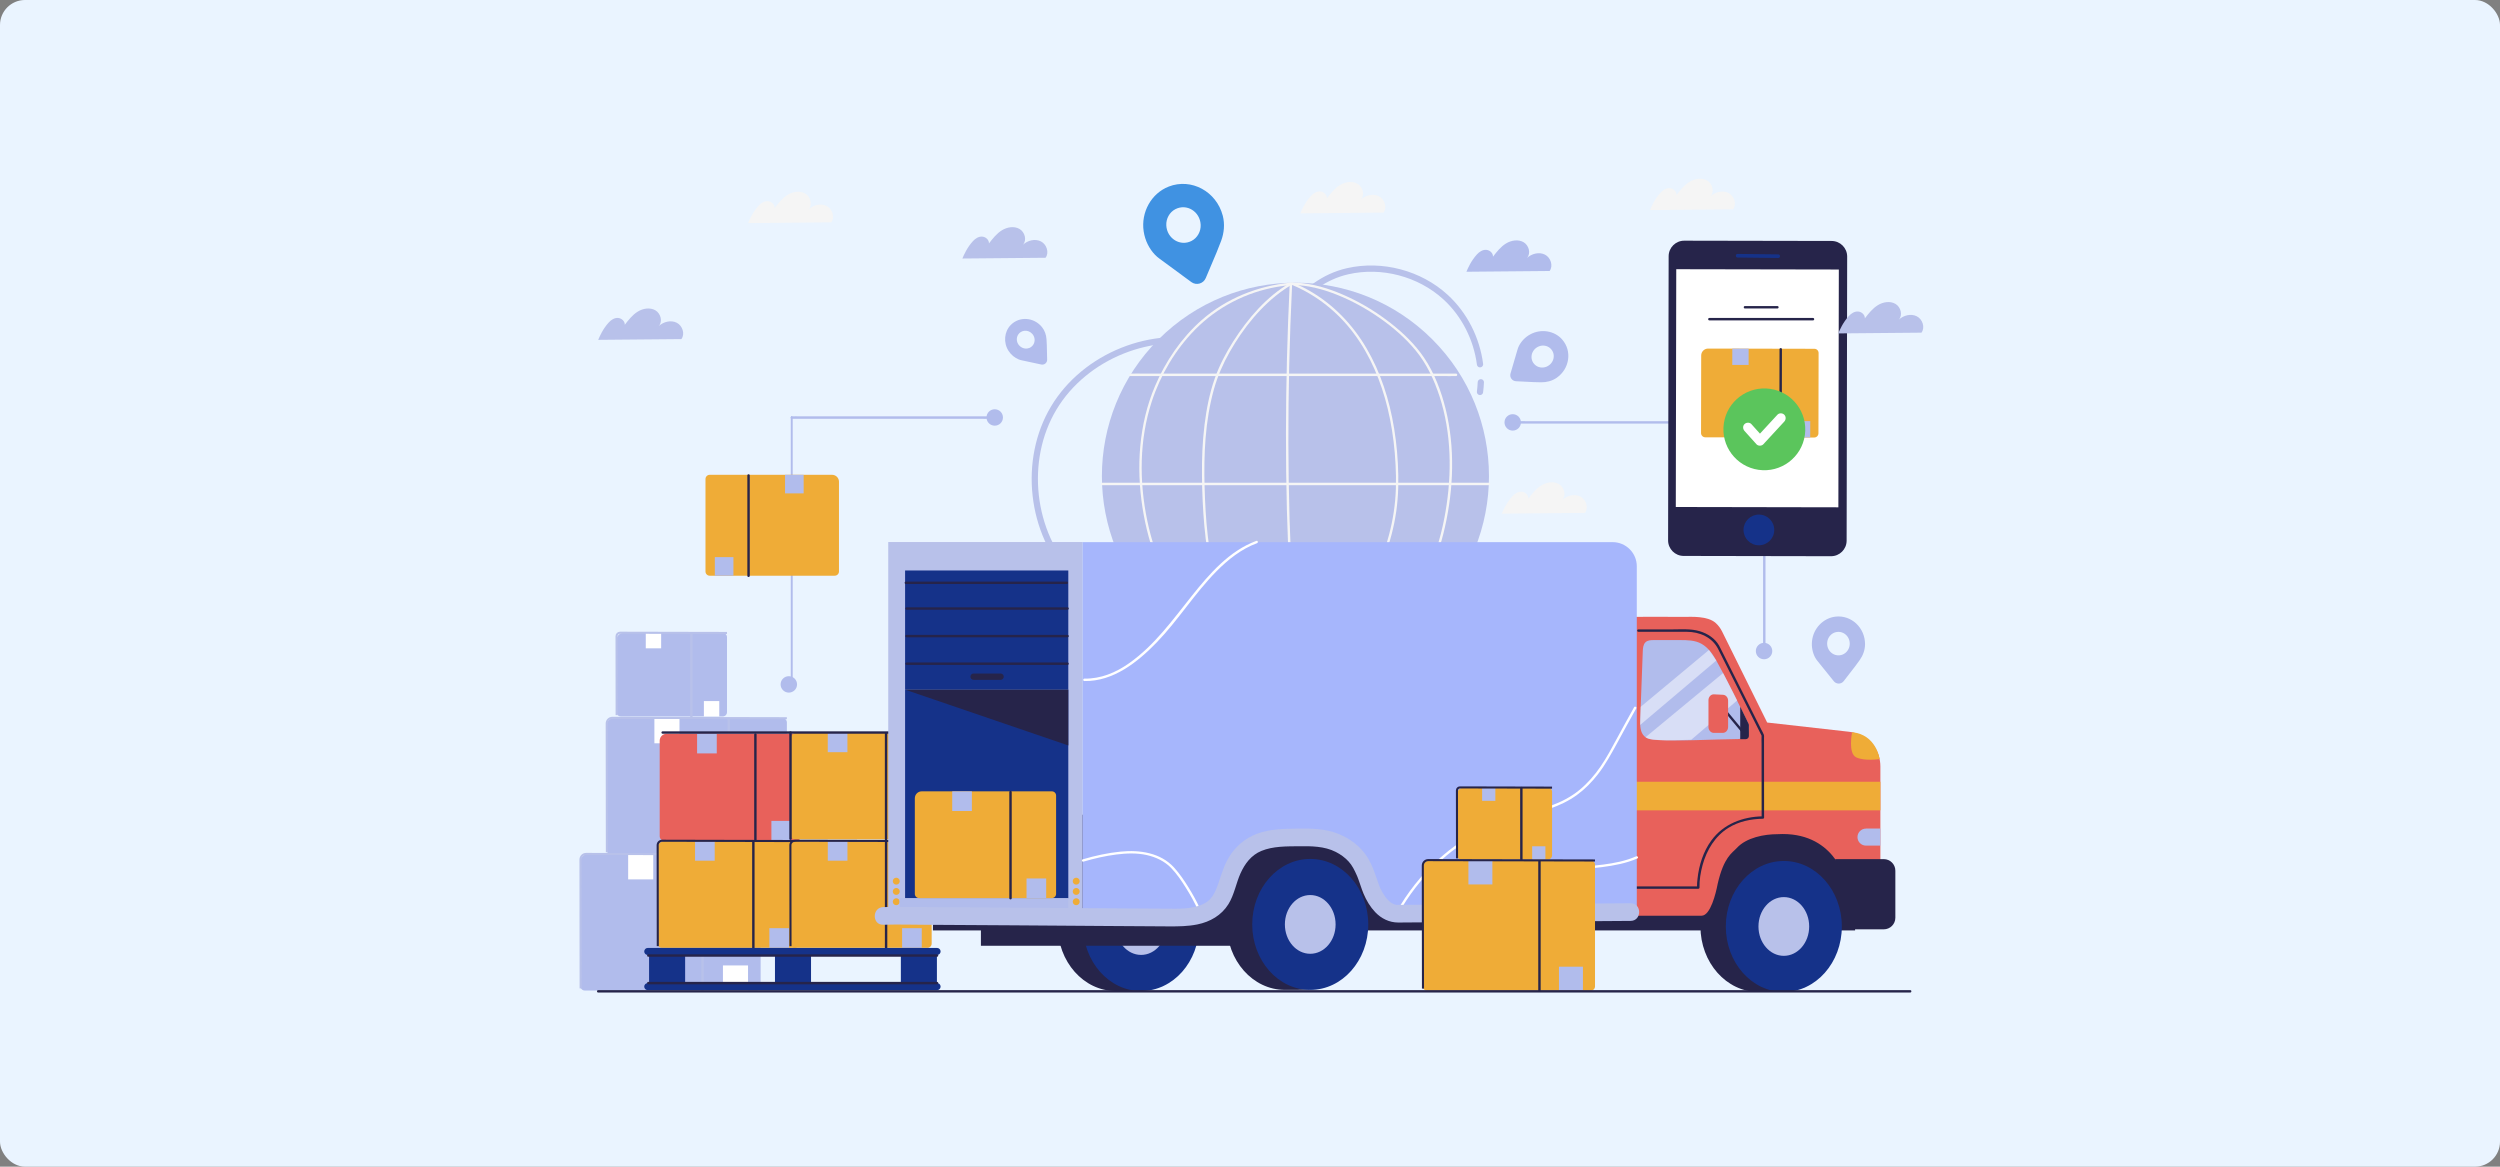 <svg width="1200" height="560" viewBox="0 0 1200 560" fill="none" xmlns="http://www.w3.org/2000/svg">
<rect x="0" y="0" width="1200" height="560" fill="#808080" stroke="none"/>
<rect width="1200" height="560" rx="12" fill="#EAF4FF"/>
<g clip-path="url(#clip0_1973_24085)">
<path d="M951 49H253V514H951V49Z" fill="#EAF4FF"/>
<path d="M346.919 343.894H297.976C296.85 343.894 295.938 342.982 295.938 341.857V307.14C295.938 305.299 297.427 303.811 299.269 303.811H346.919C348.046 303.811 348.958 304.722 348.958 305.847V341.857C348.958 342.982 348.046 343.894 346.919 343.894Z" fill="#B1BCEC"/>
<path d="M331.273 304.071V343.94C331.273 344.684 332.437 344.694 332.437 343.94V304.071C332.437 303.327 331.273 303.318 331.273 304.071Z" fill="#B8C1EA"/>
<path d="M317.349 303.82H309.969V311.195H317.349V303.82Z" fill="white"/>
<path d="M345.247 336.52H337.867V343.894H345.247V336.52Z" fill="white"/>
<path d="M295.992 343.271L295.945 305.364C295.945 304.453 296.69 303.709 297.602 303.709L348.956 303.821" stroke="#B8C1EA" stroke-miterlimit="10"/>
<path d="M375.675 410.108H293.265C292.139 410.108 291.227 409.197 291.227 408.071V348.068C291.227 346.226 292.716 344.738 294.558 344.738H375.666C376.792 344.738 377.704 345.65 377.704 346.775V408.071C377.704 409.197 376.792 410.108 375.666 410.108H375.675Z" fill="#B1BCEC"/>
<path d="M349.227 345.157V410.201C349.227 410.945 350.39 410.955 350.39 410.201V345.157C350.39 344.413 349.227 344.404 349.227 345.157Z" fill="#B8C1EA"/>
<path d="M326.152 344.748H314.109V356.782H326.152V344.748Z" fill="white"/>
<path d="M371.652 398.084H359.609V410.118H371.652V398.084Z" fill="white"/>
<path d="M291.301 409.095L291.227 347.259C291.227 345.771 292.436 344.562 293.925 344.562L377.695 344.749" stroke="#B8C1EA" stroke-miterlimit="10"/>
<path d="M363.074 475.442H280.663C279.537 475.442 278.625 474.531 278.625 473.405V413.402C278.625 411.56 280.114 410.072 281.957 410.072H363.064C364.19 410.072 365.103 410.984 365.103 412.109V473.405C365.103 474.531 364.19 475.442 363.064 475.442H363.074Z" fill="#B1BCEC"/>
<path d="M336.625 410.481V475.526C336.625 476.27 337.788 476.279 337.788 475.526V410.481C337.788 409.737 336.625 409.728 336.625 410.481Z" fill="#B8C1EA"/>
<path d="M313.558 410.072H301.516V422.106H313.558V410.072Z" fill="white"/>
<path d="M359.051 463.408H347.008V475.442H359.051V463.408Z" fill="white"/>
<path d="M278.707 474.419L278.633 412.584C278.633 411.096 279.843 409.887 281.332 409.887L365.101 410.073" stroke="#B8C1EA" stroke-miterlimit="10"/>
<path d="M474.782 199.854H383.912C382.692 199.854 381.417 199.752 380.198 199.854C380.142 199.854 380.086 199.854 380.031 199.854C379.286 199.854 379.277 201.017 380.031 201.017H470.892C472.111 201.017 473.386 201.119 474.605 201.017C474.661 201.017 474.717 201.017 474.772 201.017C475.517 201.017 475.526 199.854 474.772 199.854H474.782Z" fill="#B1BCEC"/>
<path d="M473.523 200.385C473.523 202.561 475.292 204.328 477.469 204.328C479.647 204.328 481.415 202.561 481.415 200.385C481.415 198.208 479.647 196.441 477.469 196.441C475.292 196.441 473.523 198.208 473.523 200.385Z" fill="#B1BCEC"/>
<path d="M379.57 200.968V326.689C379.57 328.424 380.501 328.445 380.501 326.689V200.968C380.501 199.233 379.57 199.211 379.57 200.968Z" fill="#B1BCEC"/>
<path d="M374.688 328.512C374.688 330.688 376.456 332.455 378.634 332.455C380.811 332.455 382.58 330.688 382.58 328.512C382.58 326.335 380.811 324.568 378.634 324.568C376.456 324.568 374.688 326.335 374.688 328.512Z" fill="#B1BCEC"/>
<path d="M340.671 276.337H400.671C401.797 276.337 402.709 275.425 402.709 274.3V231.232C402.709 229.39 401.22 227.902 399.377 227.902H340.671C339.545 227.902 338.633 228.814 338.633 229.939V274.309C338.633 275.435 339.545 276.346 340.671 276.346V276.337Z" fill="#EFAC37"/>
<path d="M358.727 228.21V276.403C358.727 277.147 359.89 277.156 359.89 276.403V228.21C359.89 227.466 358.727 227.457 358.727 228.21Z" fill="#26244A"/>
<path d="M376.825 236.822H385.75V227.904H376.825V236.822Z" fill="#B1BCEC"/>
<path d="M343.122 276.338H352.047V267.419H343.122V276.338Z" fill="#B1BCEC"/>
<path d="M727.764 203.324H845.046C845.521 203.324 846.182 203.445 846.647 203.324C846.703 203.305 846.787 203.324 846.852 203.324C846.656 203.129 846.461 202.933 846.275 202.747V308.051C846.275 309.455 846.163 310.916 846.275 312.32C846.275 312.385 846.275 312.441 846.275 312.506C846.275 313.25 847.438 313.259 847.438 312.506V207.202C847.438 205.798 847.55 204.338 847.438 202.933C847.438 202.868 847.438 202.812 847.438 202.747C847.438 202.431 847.168 202.171 846.861 202.171H732.64C731.105 202.171 729.513 202.059 727.978 202.171C727.912 202.171 727.838 202.171 727.773 202.171C727.028 202.171 727.019 203.333 727.773 203.333L727.764 203.324Z" fill="#B1BCEC"/>
<path d="M605.57 166.329C606.473 165.073 607.376 163.808 608.288 162.553" stroke="#B8C1EA" stroke-width="3" stroke-linecap="round" stroke-linejoin="round"/>
<path d="M618.906 148.817C626.547 140.019 635.295 132.821 646.873 130.189C663.271 126.45 681.382 131.221 693.806 142.558C702.936 150.891 708.818 162.599 710.409 174.838" stroke="#B8C1EA" stroke-width="3" stroke-linecap="round" stroke-linejoin="round"/>
<path d="M710.799 183.496C710.733 185.04 710.603 186.593 710.398 188.128" stroke="#B8C1EA" stroke-width="3" stroke-linecap="round" stroke-linejoin="round"/>
<path d="M581.496 165.463C553.334 157.735 520.789 170.792 505.796 195.846C490.812 220.891 494.702 255.729 514.842 276.859" stroke="#B8C1EA" stroke-width="3" stroke-linecap="round" stroke-linejoin="round"/>
<path d="M749.85 162.952C746.137 158.73 739.669 157.697 734.541 160.487C732.028 161.854 730.167 163.873 729.022 166.17C728.743 166.728 728.547 167.323 728.37 167.918L725.039 179.301C724.518 181.087 725.802 182.9 727.663 182.993L736.114 183.412C736.914 183.449 738.45 183.486 739.818 183.505C742.396 183.523 745.001 182.854 747.161 181.375C747.179 181.366 747.198 181.357 747.207 181.338C753.378 177.06 754.736 168.532 749.832 162.952H749.85ZM736.812 175.126C733.936 172.512 734.876 167.853 738.599 166.291C740.469 165.509 742.666 165.853 744.117 167.174C746.993 169.787 746.053 174.447 742.331 176.009C740.46 176.79 738.263 176.446 736.812 175.126Z" fill="#B1BCEC"/>
<path d="M687.499 294.174C723.778 257.92 723.778 199.142 687.499 162.889C651.219 126.635 592.399 126.635 556.119 162.889C519.84 199.142 519.84 257.92 556.119 294.174C592.399 330.427 651.219 330.427 687.499 294.174Z" fill="#B8C1EA"/>
<path d="M619.652 135.657C603.812 137.173 588.8 143.125 576.794 153.662C566.985 162.283 559.419 173.471 554.347 185.468C546.631 203.733 545.366 224.193 548.39 243.648C551.266 262.127 558.06 280.393 570.056 294.929C581.308 308.562 597.483 318.569 615.203 320.717C617.409 320.987 619.624 321.117 621.839 321.136C622.583 321.136 622.592 319.983 621.839 319.973C604.109 319.843 587.264 311.352 575.045 298.769C562.155 285.489 554.458 267.921 550.708 249.982C546.771 231.149 546.836 211.089 552.867 192.694C557.064 179.878 564.24 167.723 573.742 158.116C584.407 147.338 598.116 140.297 613.044 137.684C615.231 137.303 617.427 137.015 619.642 136.801C620.377 136.726 620.387 135.564 619.642 135.638L619.652 135.657Z" fill="#F5F5F5"/>
<path d="M619.352 135.741C607.979 142.288 598.915 152.946 591.944 163.892C588.426 169.416 585.364 175.294 583.158 181.469C580.581 188.704 579.101 196.368 578.161 203.975C577.165 212.075 576.867 220.25 576.951 228.415C577.025 236.516 577.37 244.625 578.105 252.688C578.84 260.677 580.004 268.647 581.977 276.422C583.745 283.416 586.006 290.502 589.794 296.696C596.402 307.484 606.974 315.091 618.393 320.141C619.808 320.774 621.251 321.36 622.693 321.918C623.391 322.187 623.698 321.062 623 320.792C611.441 316.291 600.357 309.502 592.958 299.337C588.854 293.711 586.323 287.294 584.35 280.663C582.088 273.074 580.664 265.262 579.752 257.413C578.849 249.601 578.431 241.733 578.207 233.875C577.993 226.007 578.049 218.111 578.682 210.262C579.324 202.282 580.581 194.34 582.749 186.631C584.499 180.409 587.095 174.513 590.287 168.895C596.755 157.512 605.448 146.557 616.29 139.042C617.472 138.224 618.691 137.452 619.938 136.736C620.59 136.364 620.004 135.36 619.352 135.732V135.741Z" fill="#F5F5F5"/>
<path d="M623.438 320.57C621.084 296.808 619.697 272.954 618.99 249.08C618.273 224.77 618.255 200.441 618.804 176.131C619.101 162.832 619.585 149.533 620.228 136.244C620.265 135.5 619.101 135.5 619.064 136.244C617.91 160.107 617.287 183.999 617.259 207.891C617.231 232.201 617.808 256.52 619.195 280.803C619.958 294.083 620.963 307.345 622.275 320.579C622.35 321.314 623.513 321.323 623.438 320.579V320.57Z" fill="#F5F5F5"/>
<path d="M623.26 321.778C635.415 312.236 646.108 300.769 654.354 287.675C662.451 274.813 668.1 260.361 670.231 245.286C671.301 237.697 671.385 230.061 670.976 222.417C670.585 215.005 669.691 207.602 668.212 200.329C665.494 187.04 660.72 174.001 653.125 162.702C646.006 152.109 636.392 143.302 624.917 137.638C623.493 136.941 622.051 136.29 620.589 135.676C619.901 135.387 619.603 136.513 620.282 136.801C632.074 141.73 642.246 149.868 649.868 160.098C657.797 170.737 662.963 183.208 666.071 196.051C667.774 203.073 668.882 210.243 669.487 217.441C670.119 224.974 670.352 232.61 669.673 240.143C668.333 255.171 663.419 269.735 655.936 282.811C648.407 295.961 638.374 307.596 626.834 317.388C625.401 318.607 623.94 319.797 622.451 320.96C621.864 321.425 622.693 322.243 623.27 321.778H623.26Z" fill="#F5F5F5"/>
<path d="M620.423 136.819C627.608 136.819 634.718 138.735 641.363 141.339C648.817 144.259 655.9 148.184 662.452 152.778C668.743 157.196 674.653 162.301 679.539 168.253C684.816 174.67 688.408 182.361 690.967 190.22C696.765 208.029 696.961 227.411 693.824 245.75C692.252 254.985 689.748 264.09 686.044 272.711C682.526 280.904 677.947 288.93 671.935 295.57C666.314 301.792 659.492 306.907 652.196 311.008C644.871 315.119 636.933 318.272 628.678 319.918C626.751 320.299 624.797 320.597 622.843 320.792C622.107 320.866 622.098 322.029 622.843 321.954C631.135 321.127 639.185 318.625 646.723 315.119C654.578 311.473 661.968 306.684 668.352 300.825C681.856 288.446 689.618 270.553 693.582 252.967C697.733 234.553 698.459 214.837 693.936 196.423C691.814 187.802 688.538 179.078 683.541 171.685C679.306 165.417 673.769 160.051 667.859 155.382C661.419 150.295 654.392 145.933 646.947 142.483C640.153 139.33 632.931 136.847 625.467 135.964C623.792 135.768 622.107 135.666 620.413 135.666C619.669 135.666 619.66 136.829 620.413 136.829L620.423 136.819Z" fill="#F5F5F5"/>
<path d="M529.029 232.889H601.212C625.558 232.889 649.904 232.889 674.25 232.889H714.706C715.451 232.889 715.46 231.727 714.706 231.727C690.649 231.727 666.591 231.727 642.524 231.727H529.038C528.294 231.727 528.285 232.889 529.038 232.889H529.029Z" fill="#F5F5F5"/>
<path d="M542.648 180.501H595.603C610.67 180.501 625.738 180.501 640.805 180.501H692.597C694.607 180.501 696.645 180.603 698.646 180.501C698.73 180.501 698.823 180.501 698.907 180.501C699.651 180.501 699.661 179.338 698.907 179.338H600.749C587.794 179.338 574.84 179.338 561.885 179.338H548.958C546.948 179.338 544.909 179.236 542.908 179.338C542.825 179.338 542.732 179.338 542.648 179.338C541.903 179.338 541.894 180.501 542.648 180.501Z" fill="#F5F5F5"/>
<path d="M550.421 285.266H693.195C693.939 285.266 693.949 284.104 693.195 284.104H550.421C549.677 284.104 549.667 285.266 550.421 285.266Z" fill="#F5F5F5"/>
<path d="M382.426 403.459H318.694C317.568 403.459 316.656 402.548 316.656 401.423V355.536C316.656 353.695 318.145 352.207 319.988 352.207H382.426C383.553 352.207 384.465 353.118 384.465 354.244V401.432C384.465 402.557 383.553 403.469 382.426 403.469V403.459Z" fill="#E8615B"/>
<path d="M362.008 352.532V403.524C362.008 404.268 363.171 404.277 363.171 403.524V352.532C363.171 351.788 362.008 351.779 362.008 352.532Z" fill="#26244A"/>
<path d="M344.046 352.207H334.609V361.637H344.046V352.207Z" fill="#B1BCEC"/>
<path d="M379.71 394.029H370.273V403.46H379.71V394.029Z" fill="#B1BCEC"/>
<path d="M445.153 402.873H381.421C380.295 402.873 379.383 401.962 379.383 400.837V354.951C379.383 353.109 380.872 351.621 382.715 351.621H445.153C446.279 351.621 447.191 352.532 447.191 353.658V400.846C447.191 401.971 446.279 402.883 445.153 402.883V402.873Z" fill="#EFAC37"/>
<path d="M424.727 351.946V402.938C424.727 403.682 425.89 403.691 425.89 402.938V351.946C425.89 351.202 424.727 351.193 424.727 351.946Z" fill="#26244A"/>
<path d="M406.765 351.621H397.328V361.051H406.765V351.621Z" fill="#B1BCEC"/>
<path d="M442.437 393.443H433V402.874H442.437V393.443Z" fill="#B1BCEC"/>
<path d="M381.45 454.953H317.718C316.592 454.953 315.68 454.042 315.68 452.917V407.031C315.68 405.189 317.169 403.701 319.011 403.701H381.45C382.576 403.701 383.488 404.613 383.488 405.738V452.926C383.488 454.051 382.576 454.963 381.45 454.963V454.953Z" fill="#EFAC37"/>
<path d="M361.031 404.026V455.018C361.031 455.762 362.195 455.772 362.195 455.018V404.026C362.195 403.282 361.031 403.273 361.031 404.026Z" fill="#26244A"/>
<path d="M343.062 403.701H333.625V413.131H343.062V403.701Z" fill="#B1BCEC"/>
<path d="M378.734 445.523H369.297V454.954H378.734V445.523Z" fill="#B1BCEC"/>
<path d="M315.736 454.154L315.68 405.673C315.68 404.501 316.629 403.553 317.802 403.553L383.488 403.702" stroke="#26244A" stroke-miterlimit="10"/>
<path d="M445.161 454.953H381.429C380.303 454.953 379.391 454.042 379.391 452.917V407.031C379.391 405.189 380.88 403.701 382.722 403.701H445.161C446.287 403.701 447.199 404.613 447.199 405.738V452.926C447.199 454.051 446.287 454.963 445.161 454.963V454.953Z" fill="#EFAC37"/>
<path d="M424.742 404.026V455.018C424.742 455.762 425.906 455.772 425.906 455.018V404.026C425.906 403.282 424.742 403.273 424.742 404.026Z" fill="#26244A"/>
<path d="M406.773 403.701H397.336V413.131H406.773V403.701Z" fill="#B1BCEC"/>
<path d="M442.445 445.523H433.008V454.954H442.445V445.523Z" fill="#B1BCEC"/>
<path d="M379.446 454.154L379.391 405.673C379.391 404.501 380.34 403.553 381.513 403.553L447.199 403.702" stroke="#26244A" stroke-miterlimit="10"/>
<path d="M449.794 458.395H310.92C309.99 458.395 309.227 457.642 309.227 456.702C309.227 455.772 309.98 455.01 310.92 455.01H449.794C450.725 455.01 451.488 455.763 451.488 456.702C451.488 457.632 450.734 458.395 449.794 458.395Z" fill="#153289"/>
<path d="M449.794 475.264H310.92C309.99 475.264 309.227 474.511 309.227 473.572C309.227 472.642 309.98 471.879 310.92 471.879H449.794C450.725 471.879 451.488 472.632 451.488 473.572C451.488 474.502 450.734 475.264 449.794 475.264Z" fill="#153289"/>
<path d="M328.865 457.428H311.555V471.889H328.865V457.428Z" fill="#153289"/>
<path d="M389.295 457.428H371.984V471.889H389.295V457.428Z" fill="#153289"/>
<path d="M449.717 457.428H432.406V471.889H449.717V457.428Z" fill="#153289"/>
<path d="M311.171 459.241H449.794C450.539 459.241 450.548 458.078 449.794 458.078H311.171C310.427 458.078 310.417 459.241 311.171 459.241Z" fill="#26244A"/>
<path d="M311.171 472.465H449.794C450.539 472.465 450.548 471.303 449.794 471.303H311.171C310.427 471.303 310.417 472.465 311.171 472.465Z" fill="#26244A"/>
<path d="M318.062 352.198H446.829C447.573 352.198 447.583 351.035 446.829 351.035H318.062C317.317 351.035 317.308 352.198 318.062 352.198Z" fill="#26244A"/>
<path d="M380.031 402.605V351.622C380.031 350.878 378.867 350.869 378.867 351.622V402.605C378.867 403.349 380.031 403.358 380.031 402.605Z" fill="#26244A"/>
<path d="M563.404 444.25C563.404 454.21 559.374 466.886 553.38 473.117C550.588 476.028 542.11 475.684 535.549 475.684C520.165 475.684 507.703 461.613 507.703 444.25C507.703 426.887 520.174 412.816 535.549 412.816C536.721 412.816 546.586 412.667 547.722 412.816C561.468 414.741 563.394 428.208 563.394 444.25H563.404Z" fill="#26244A"/>
<path d="M547.728 475.694C563.107 475.694 575.574 461.621 575.574 444.26C575.574 426.9 563.107 412.826 547.728 412.826C532.35 412.826 519.883 426.9 519.883 444.26C519.883 461.621 532.35 475.694 547.728 475.694Z" fill="#153289"/>
<path d="M547.728 458.358C554.451 458.358 559.901 452.046 559.901 444.259C559.901 436.472 554.451 430.16 547.728 430.16C541.005 430.16 535.555 436.472 535.555 444.259C535.555 452.046 541.005 458.358 547.728 458.358Z" fill="#B8C1EA"/>
<path d="M591.618 444.584H470.836V453.968H591.618V444.584Z" fill="#26244A"/>
<path d="M890.448 391.062H447.805V446.602H890.448V391.062Z" fill="#26244A"/>
<path d="M871.911 444.695C871.911 454.656 867.882 467.332 861.888 473.563C859.096 476.474 850.618 476.129 844.057 476.129C828.673 476.129 816.211 462.059 816.211 444.695C816.211 427.332 828.682 413.261 844.057 413.261C845.229 413.261 855.094 413.113 856.23 413.261C869.976 415.187 871.902 428.653 871.902 444.695H871.911Z" fill="#26244A"/>
<path d="M856.236 476.139C871.615 476.139 884.082 462.066 884.082 444.705C884.082 427.345 871.615 413.271 856.236 413.271C840.857 413.271 828.391 427.345 828.391 444.705C828.391 462.066 840.857 476.139 856.236 476.139Z" fill="#153289"/>
<path d="M856.236 458.803C862.959 458.803 868.409 452.491 868.409 444.704C868.409 436.918 862.959 430.605 856.236 430.605C849.513 430.605 844.062 436.918 844.062 444.704C844.062 452.491 849.513 458.803 856.236 458.803Z" fill="#B8C1EA"/>
<path d="M901.805 362.697C899.822 356.373 894.052 351.974 887.454 351.23L848.245 346.812L826.57 303.047C825.825 301.549 824.811 300.201 823.573 299.066C819.701 295.532 811.595 296.109 808.608 296.1C798.64 296.062 784.336 296.034 784.336 296.1V439.543H816.742C821.079 439.543 823.638 428.513 824.383 424.765C824.42 424.588 824.438 424.486 824.448 424.43C824.457 424.384 824.476 424.319 824.485 424.254C827.435 411.336 831.418 409.485 833.652 407.049C838.305 401.961 846.905 400.408 853.168 400.408C880.26 398.855 885.546 422.031 885.546 422.031L887.891 435.088H902.586V367.896C902.586 366.101 902.307 364.352 901.786 362.697H901.805Z" fill="#E8615B"/>
<path d="M902.594 375.242H784.344V388.969H902.594V375.242Z" fill="#EFAC37"/>
<path d="M784.343 426.624H815.185C815.492 426.624 815.771 426.355 815.762 426.048C815.66 422.412 816.311 418.654 817.26 415.167C819.224 407.978 823.263 401.291 829.722 397.32C834.664 394.279 840.443 393.098 846.195 392.996C846.511 392.996 846.781 392.735 846.772 392.419C846.772 384.049 846.753 375.67 846.744 367.3C846.744 362.994 846.744 358.688 846.735 354.373C846.735 353.796 846.818 353.154 846.623 352.606C846.334 351.815 845.832 351.034 845.46 350.281C840.909 341.204 836.348 332.127 831.797 323.041C829.927 319.321 828.066 315.601 826.195 311.881C825.851 311.193 825.525 310.486 825.143 309.826C823.142 306.366 819.596 304.088 815.818 302.962C811.537 301.688 806.8 302.107 802.379 302.107C797.381 302.107 792.393 302.107 787.395 302.107H786.418C785.674 302.107 785.664 303.269 786.418 303.269C794.171 303.269 801.923 303.251 809.666 303.269C815.799 303.279 821.867 305.873 824.706 311.537C826.279 314.671 827.851 317.805 829.424 320.93C834.096 330.239 838.768 339.558 843.44 348.867C844.045 350.086 844.659 351.294 845.264 352.513C845.385 352.745 845.506 352.987 845.618 353.22C845.478 352.931 845.581 352.931 845.553 353.303C845.469 354.54 845.553 355.824 845.553 357.061C845.553 359.348 845.553 361.627 845.553 363.915L845.581 391.852C845.581 392.038 845.581 392.224 845.581 392.41L846.158 391.833C836.516 392.001 827.302 395.46 821.467 403.402C817.558 408.722 815.52 415.269 814.803 421.77C814.645 423.183 814.524 424.625 814.562 426.057L815.139 425.481H784.296C783.552 425.481 783.542 426.643 784.296 426.643L784.343 426.624Z" fill="#26244A"/>
<path d="M787.305 345.37C787.715 334.471 788.124 323.571 788.534 312.671C788.59 311.109 788.72 309.37 789.818 308.3C790.851 307.296 792.405 307.24 793.82 307.24C798.008 307.24 802.187 307.24 806.375 307.24C809.92 307.24 813.624 307.277 816.752 309.044C819.841 310.793 822.066 313.871 823.825 317.052C830.255 328.649 834.015 336.693 838.883 346.691C840.66 350.346 838.185 354.689 834.285 354.735C821.498 354.884 805.723 355.889 794.909 355.135C792.945 354.996 790.832 354.8 789.343 353.452C787.259 351.564 787.203 348.253 787.315 345.37H787.305Z" fill="#B1BCEC"/>
<path opacity="0.5" d="M833.826 336.23L811.815 355.072C805.626 355.183 792.448 356.132 789.852 353.863L827.078 323.07L833.826 336.23Z" fill="white"/>
<path opacity="0.5" d="M823.821 317.052L787.273 347.984L787.534 339.27L820.312 311.965L823.821 317.052Z" fill="white"/>
<path d="M835.305 354.802V339.178L839.316 347.436C839.418 347.641 839.465 347.873 839.465 348.096V353.286C839.465 354.123 838.785 354.802 837.948 354.802H835.305Z" fill="#26244A"/>
<path d="M825.509 338.972C826.98 340.488 828.273 342.246 829.623 343.873C831.698 346.366 833.783 348.868 835.858 351.36C836.333 351.927 836.807 352.495 837.282 353.071C837.757 353.648 838.576 352.82 838.101 352.253C834.713 348.17 831.326 344.097 827.92 340.033C827.398 339.409 826.896 338.74 826.337 338.154C825.816 337.615 824.997 338.442 825.518 338.972H825.509Z" fill="#26244A"/>
<path d="M820.064 336.127V348.934C820.064 350.505 821.199 351.779 822.586 351.779H826.97C828.366 351.779 829.492 350.505 829.492 348.934V336.341C829.492 334.816 828.421 333.561 827.072 333.496L822.688 333.282C821.255 333.217 820.055 334.509 820.055 336.127H820.064Z" fill="#E8615B"/>
<path d="M889.005 351.472C889.005 351.472 886.92 361.684 891.034 363.562C895.147 365.45 902.23 364.353 902.23 364.353C902.23 364.353 900.694 352.579 889.005 351.463V351.472Z" fill="#EFAC37"/>
<path d="M904.205 446.071H888.477L880.883 412.377H904.205C907.277 412.377 909.771 414.869 909.771 417.938V440.519C909.771 443.588 907.277 446.08 904.205 446.08V446.071Z" fill="#26244A"/>
<path d="M895.681 397.711H902.605V405.904H895.681C893.419 405.904 891.586 404.072 891.586 401.812C891.586 399.552 893.419 397.72 895.681 397.72V397.711Z" fill="#B1BCEC"/>
<path d="M519.687 260.174H426.359V442.342H519.687V260.174Z" fill="#B8C1EA"/>
<path d="M519.68 437.851V260.221H774.04C780.462 260.221 785.664 265.419 785.664 271.836V437.86H662.332V433.805C662.332 415.94 647.842 401.451 629.954 401.451H610.457C597.483 401.451 589.898 410.137 588.344 423.008L583.328 437.851H519.689H519.68Z" fill="#A6B6FC"/>
<path d="M512.789 273.826H434.445V331.04H512.789V273.826Z" fill="#153289"/>
<path d="M512.789 331.041H434.445V431.156H512.789V331.041Z" fill="#153289"/>
<path d="M512.789 357.825L434.445 331.041H512.789V357.825Z" fill="#26244A"/>
<path d="M518.246 422.962C518.246 423.882 517.501 424.626 516.58 424.626C515.659 424.626 514.914 423.882 514.914 422.962C514.914 422.041 515.659 421.297 516.58 421.297C517.501 421.297 518.246 422.041 518.246 422.962Z" fill="#EFAC37"/>
<path d="M518.246 427.891C518.246 428.812 517.501 429.556 516.58 429.556C515.659 429.556 514.914 428.812 514.914 427.891C514.914 426.971 515.659 426.227 516.58 426.227C517.501 426.227 518.246 426.971 518.246 427.891Z" fill="#EFAC37"/>
<path d="M518.246 432.819C518.246 433.74 517.501 434.484 516.58 434.484C515.659 434.484 514.914 433.74 514.914 432.819C514.914 431.898 515.659 431.154 516.58 431.154C517.501 431.154 518.246 431.898 518.246 432.819Z" fill="#EFAC37"/>
<path d="M431.871 422.962C431.871 423.882 431.126 424.626 430.205 424.626C429.284 424.626 428.539 423.882 428.539 422.962C428.539 422.041 429.284 421.297 430.205 421.297C431.126 421.297 431.871 422.041 431.871 422.962Z" fill="#EFAC37"/>
<path d="M431.871 427.891C431.871 428.812 431.126 429.556 430.205 429.556C429.284 429.556 428.539 428.812 428.539 427.891C428.539 426.971 429.284 426.227 430.205 426.227C431.126 426.227 431.871 426.971 431.871 427.891Z" fill="#EFAC37"/>
<path d="M431.871 432.819C431.871 433.74 431.126 434.484 430.205 434.484C429.284 434.484 428.539 433.74 428.539 432.819C428.539 431.898 429.284 431.154 430.205 431.154C431.126 431.154 431.871 431.898 431.871 432.819Z" fill="#EFAC37"/>
<path d="M435.148 319.155H512.43C513.175 319.155 513.184 317.992 512.43 317.992H435.148C434.403 317.992 434.394 319.155 435.148 319.155Z" fill="#26244A"/>
<path d="M435.148 305.913H512.43C513.175 305.913 513.184 304.75 512.43 304.75H435.148C434.403 304.75 434.394 305.913 435.148 305.913Z" fill="#26244A"/>
<path d="M435.148 292.668H512.43C513.175 292.668 513.184 291.506 512.43 291.506H435.148C434.403 291.506 434.394 292.668 435.148 292.668Z" fill="#26244A"/>
<path d="M434.796 280.319H512.079C512.823 280.319 512.833 279.156 512.079 279.156H434.796C434.052 279.156 434.042 280.319 434.796 280.319Z" fill="#26244A"/>
<path d="M512.786 431.154H431.781V436.716H512.786V431.154Z" fill="#B1BCEC"/>
<path d="M644.599 443.709C644.599 453.669 640.569 466.345 634.576 472.576C631.784 475.487 623.305 475.143 616.744 475.143C601.36 475.143 588.898 461.072 588.898 443.709C588.898 426.346 601.369 412.275 616.744 412.275C617.917 412.275 627.782 412.126 628.917 412.275C642.663 414.2 644.59 427.667 644.59 443.709H644.599Z" fill="#26244A"/>
<path d="M628.916 475.153C644.295 475.153 656.761 461.08 656.761 443.719C656.761 426.359 644.295 412.285 628.916 412.285C613.537 412.285 601.07 426.359 601.07 443.719C601.07 461.08 613.537 475.153 628.916 475.153Z" fill="#153289"/>
<path d="M628.915 457.817C635.638 457.817 641.088 451.504 641.088 443.718C641.088 435.931 635.638 429.619 628.915 429.619C622.192 429.619 616.742 435.931 616.742 443.718C616.742 451.504 622.192 457.817 628.915 457.817Z" fill="#B8C1EA"/>
<path d="M504.887 431.09H441.155C440.029 431.09 439.117 430.179 439.117 429.054V383.167C439.117 381.326 440.606 379.838 442.449 379.838H504.887C506.014 379.838 506.926 380.749 506.926 381.875V429.063C506.926 430.188 506.014 431.099 504.887 431.099V431.09Z" fill="#EFAC37"/>
<path d="M484.469 380.163V431.155C484.469 431.899 485.632 431.908 485.632 431.155V380.163C485.632 379.419 484.469 379.41 484.469 380.163Z" fill="#26244A"/>
<path d="M466.499 379.848H457.062V389.278H466.499V379.848Z" fill="#B1BCEC"/>
<path d="M502.171 421.66H492.734V431.09H502.171V421.66Z" fill="#B1BCEC"/>
<path d="M480.289 326.325H467.306C466.468 326.325 465.789 325.646 465.789 324.809C465.789 323.972 466.468 323.293 467.306 323.293H480.289C481.126 323.293 481.806 323.972 481.806 324.809C481.806 325.646 481.126 326.325 480.289 326.325Z" fill="#26244A"/>
<path d="M520.494 326.902C534.399 327.143 546.078 317.825 555.264 308.311C565.567 297.635 573.412 284.866 583.836 274.292C589.429 268.619 595.823 263.513 603.37 260.732C604.068 260.472 603.761 259.356 603.063 259.607C590.062 264.406 580.522 275.435 572.109 285.972C562.849 297.569 554.194 309.752 541.89 318.401C535.553 322.856 528.349 325.879 520.504 325.739C519.759 325.73 519.759 326.892 520.504 326.902H520.494Z" fill="white"/>
<path d="M673.281 434.986C683.193 418.822 697.758 405.551 715.022 397.618C719.377 395.619 723.882 394.038 728.479 392.708C733.533 391.248 738.651 390.002 743.621 388.272C748.367 386.626 752.956 384.505 757.023 381.52C760.82 378.73 764.142 375.335 767.027 371.615C770.629 366.975 773.421 361.823 776.241 356.68C779.284 351.137 782.253 345.548 785.38 340.051C785.752 339.4 784.747 338.814 784.375 339.465C781.611 344.32 778.977 349.24 776.297 354.141C773.728 358.856 771.234 363.655 768.172 368.072C765.352 372.155 762.067 375.931 758.242 379.102C754.147 382.487 749.428 384.924 744.449 386.737C735.096 390.16 725.24 391.88 716.073 395.879C707.66 399.543 699.824 404.5 692.816 410.415C684.738 417.241 677.804 425.379 672.276 434.39C671.885 435.032 672.89 435.618 673.281 434.976V434.986Z" fill="white"/>
<path d="M520.034 413.595C525.208 412.07 530.504 410.843 535.864 410.164C540.732 409.541 545.683 409.355 550.504 410.443C554.85 411.429 559.038 413.4 562.156 416.637C564.873 419.464 567.107 422.775 569.192 426.095C571.379 429.591 573.454 433.218 575.083 437.013C575.381 437.701 576.376 437.106 576.088 436.427C574.571 432.884 572.654 429.498 570.643 426.215C568.531 422.784 566.251 419.38 563.533 416.395C557.065 409.299 547.07 407.867 537.949 408.769C531.779 409.373 525.683 410.722 519.736 412.47C519.019 412.684 519.327 413.8 520.043 413.595H520.034Z" fill="white"/>
<path d="M709.896 440.092C717.769 432.55 727.122 426.579 737.294 422.627C742.301 420.674 747.495 419.204 752.781 418.256C758.132 417.298 763.577 416.926 768.965 416.219C774.754 415.456 780.58 414.405 785.959 412.043C786.638 411.746 786.052 410.741 785.373 411.039C775.266 415.475 763.93 415.177 753.227 417C742.711 418.795 732.548 422.645 723.446 428.197C718.272 431.359 713.451 435.079 709.067 439.274C708.528 439.794 709.347 440.613 709.886 440.092H709.896Z" fill="white"/>
<path d="M424.01 443.886C430.99 443.663 438.008 443.867 444.997 443.905C458.827 443.97 472.666 444.063 486.495 444.156C501.293 444.258 516.09 444.36 530.888 444.472C540.967 444.546 551.046 444.621 561.135 444.667C565.695 444.686 570.227 444.639 574.732 443.728C580.837 442.491 586.319 439.366 589.65 433.991C592.442 429.49 593.382 423.779 595.43 419.241C597.542 414.563 600.567 410.471 605.462 408.444C611.046 406.137 617.496 406.268 623.424 406.193C629.362 406.119 635.718 406.147 641.144 408.909C643.48 410.099 645.546 411.587 647.324 413.512C649.064 415.391 650.181 417.734 651.251 420.134C651.279 420.19 651.596 420.934 651.363 420.376C651.437 420.562 651.512 420.738 651.586 420.924C651.744 421.315 651.903 421.715 652.042 422.115C652.405 423.082 652.722 424.058 653.057 425.035C653.513 426.374 653.969 427.713 654.518 429.015C655.886 432.252 657.701 435.311 660.13 437.86C663.061 440.929 666.849 442.798 671.121 442.817C672.303 442.817 673.494 442.798 674.676 442.789C685.919 442.714 697.161 442.631 708.403 442.556C723.257 442.454 738.12 442.352 752.973 442.24C762.41 442.175 771.838 442.11 781.275 442.045C781.749 442.045 782.224 442.045 782.699 442.035C788.152 441.998 788.162 433.526 782.699 433.563C775.905 433.61 769.102 433.656 762.308 433.703C747.929 433.805 733.55 433.907 719.171 434.009C706.272 434.102 693.373 434.186 680.465 434.279C677.338 434.298 674.201 434.363 671.074 434.344C670.991 434.344 670.898 434.344 670.814 434.344C670.609 434.344 670.414 434.335 670.209 434.326C669.53 434.307 670.814 434.474 670.162 434.326C669.725 434.223 669.297 434.112 668.869 433.963C669.604 434.214 668.245 433.619 668.012 433.479C667.808 433.358 666.886 432.661 667.491 433.154C667.1 432.838 666.728 432.494 666.375 432.14C666.067 431.833 665.779 431.498 665.481 431.173C665.36 431.033 665.239 430.885 665.127 430.745C665.704 431.443 664.969 430.522 664.913 430.438C664.011 429.164 663.229 427.806 662.559 426.393C662.429 426.123 662.317 425.844 662.187 425.574C661.879 424.951 662.559 426.625 662.317 425.891C662.233 425.63 662.112 425.36 662.019 425.1C660.353 420.506 658.976 415.642 656.351 411.476C653.047 406.24 647.985 402.473 642.28 400.195C636.137 397.749 629.269 397.619 622.745 397.721C616.361 397.823 609.595 397.898 603.536 400.139C597.71 402.287 593.057 406.221 589.846 411.541C586.942 416.358 585.835 421.771 583.722 426.914C582.903 428.922 581.609 431.117 579.785 432.559C577.812 434.112 575.42 434.893 572.991 435.423C570.134 436.055 567.203 436.186 564.28 436.186C556.267 436.186 548.254 436.102 540.251 436.046C526.021 435.944 511.791 435.842 497.57 435.749C482.959 435.646 468.347 435.544 453.736 435.46C444.578 435.404 435.42 435.33 426.272 435.367C425.509 435.367 424.736 435.367 423.973 435.395C418.529 435.563 418.51 444.044 423.973 443.867L424.01 443.886Z" fill="#B8C1EA"/>
<path d="M850.689 312.506C850.689 314.682 848.921 316.449 846.743 316.449C844.565 316.449 842.797 314.682 842.797 312.506C842.797 310.329 844.565 308.562 846.743 308.562C848.921 308.562 850.689 310.329 850.689 312.506Z" fill="#B1BCEC"/>
<path d="M730.048 202.748C730.048 204.924 728.28 206.691 726.102 206.691C723.925 206.691 722.156 204.924 722.156 202.748C722.156 200.572 723.925 198.805 726.102 198.805C728.28 198.805 730.048 200.572 730.048 202.748Z" fill="#B1BCEC"/>
<path d="M879.174 115.664L808.443 115.528C804.311 115.52 800.955 118.861 800.947 122.991L800.685 259.357C800.677 263.486 804.02 266.84 808.153 266.848L878.883 266.984C883.016 266.992 886.372 263.65 886.38 259.521L886.642 123.155C886.65 119.026 883.306 115.672 879.174 115.664Z" fill="#26244A"/>
<path d="M882.638 129.368L804.602 129.219L804.382 243.357L882.419 243.507L882.638 129.368Z" fill="white"/>
<path d="M853.615 122.106L834.016 121.88C833.584 121.875 833.23 122.221 833.225 122.652L833.223 122.82C833.218 123.251 833.564 123.605 833.996 123.61L853.595 123.835C854.026 123.84 854.38 123.495 854.385 123.063L854.387 122.896C854.392 122.464 854.046 122.111 853.615 122.106Z" fill="#153289"/>
<path d="M851.642 254.455C851.596 258.529 848.255 261.784 844.178 261.737C840.102 261.691 836.845 258.352 836.891 254.278C836.938 250.205 840.279 246.95 844.355 246.997C848.431 247.043 851.689 250.382 851.642 254.455Z" fill="#153289"/>
<path d="M870.814 210.011L818.529 209.908C817.403 209.908 816.5 208.997 816.5 207.872L816.574 170.635C816.574 168.793 818.073 167.314 819.906 167.314L870.897 167.417C872.024 167.417 872.926 168.328 872.926 169.453L872.852 207.983C872.852 209.109 871.94 210.011 870.814 210.011Z" fill="#EFAC37"/>
<path d="M854.17 167.649L854.086 210.029C854.086 210.773 855.249 210.783 855.249 210.029L855.333 167.649C855.333 166.905 854.17 166.896 854.17 167.649Z" fill="#26244A"/>
<path d="M839.353 167.333L831.508 167.318L831.493 175.158L839.338 175.173L839.353 167.333Z" fill="#B1BCEC"/>
<path d="M868.924 202.152L861.078 202.137L861.063 209.977L868.909 209.992L868.924 202.152Z" fill="#B1BCEC"/>
<path d="M866.332 208.868C867.872 198.135 860.414 188.187 849.673 186.648C838.932 185.109 828.977 192.562 827.437 203.295C825.897 214.028 833.355 223.976 844.096 225.515C854.836 227.054 864.792 219.601 866.332 208.868Z" fill="#5BC55C"/>
<path d="M837.367 206.859C839.284 208.989 841.201 211.119 843.109 213.248C843.928 214.16 845.584 214.132 846.403 213.248C849.335 210.068 852.267 206.887 855.208 203.707C855.626 203.26 856.036 202.804 856.455 202.358C857.302 201.437 857.367 199.987 856.455 199.066C855.589 198.201 854.016 198.136 853.16 199.066C850.228 202.246 847.297 205.427 844.356 208.608C843.937 209.054 843.528 209.51 843.109 209.956H846.403C844.486 207.826 842.569 205.697 840.661 203.567C839.824 202.637 838.223 202.711 837.367 203.567C836.436 204.497 836.529 205.92 837.367 206.859Z" fill="white"/>
<path d="M820.484 153.784H870.256C871 153.784 871.01 152.621 870.256 152.621H820.484C819.739 152.621 819.73 153.784 820.484 153.784Z" fill="#26244A"/>
<path d="M837.562 148.073H853.169C853.914 148.073 853.923 146.91 853.169 146.91H837.562C836.817 146.91 836.808 148.073 837.562 148.073Z" fill="#26244A"/>
<path d="M485.19 155.959C482.007 159.186 481.542 164.459 484.101 168.421C485.348 170.364 487.08 171.741 488.997 172.531C489.462 172.726 489.955 172.847 490.449 172.95L499.811 174.968C501.281 175.284 502.668 174.14 502.631 172.643L502.473 165.817C502.463 165.175 502.398 163.938 502.324 162.831C502.184 160.757 501.496 158.693 500.174 157.047C500.165 157.037 500.155 157.019 500.146 157.009C496.34 152.294 489.388 151.699 485.181 155.968L485.19 155.959ZM495.763 165.742C493.827 168.207 490.011 167.723 488.541 164.821C487.796 163.361 487.954 161.576 488.932 160.33C490.867 157.865 494.683 158.349 496.154 161.25C496.898 162.71 496.74 164.496 495.763 165.742Z" fill="#B1BCEC"/>
<path d="M881.025 295.989C875.19 296.65 870.434 301.569 869.774 307.633C869.448 310.6 870.062 313.399 871.346 315.752C871.663 316.328 872.054 316.849 872.463 317.351L880.234 326.996C881.454 328.511 883.78 328.493 884.971 326.949L890.379 319.955C890.89 319.295 891.84 318.002 892.668 316.831C894.222 314.626 895.209 312.004 895.218 309.27C895.218 309.251 895.218 309.233 895.218 309.205C895.237 301.374 888.722 295.106 881.016 295.98L881.025 295.989ZM883.687 314.431C879.732 315.333 876.288 311.744 877.172 307.633C877.619 305.559 879.229 303.894 881.221 303.439C885.176 302.537 888.62 306.126 887.736 310.237C887.289 312.311 885.679 313.976 883.687 314.431Z" fill="#B1BCEC"/>
<path d="M922.301 159.679C924.162 157.186 922.822 153.196 920.039 151.811C917.256 150.416 913.701 151.336 911.412 153.447C913.45 151.29 912.38 147.347 909.811 145.859C907.242 144.361 903.873 144.929 901.342 146.491C898.811 148.054 896.94 150.462 895.125 152.815C895.228 151.113 893.589 149.634 891.877 149.523C890.174 149.411 888.592 150.434 887.438 151.699C884.637 154.75 883.017 158.46 882.375 160.041L922.291 159.679H922.301Z" fill="#B8C1EA"/>
<path d="M743.808 130.077C745.67 127.584 744.33 123.595 741.547 122.209C738.764 120.814 735.209 121.735 732.92 123.846C734.958 121.688 733.888 117.745 731.319 116.257C728.75 114.769 725.381 115.327 722.85 116.889C720.318 118.452 718.448 120.861 716.633 123.213C716.735 121.512 715.097 120.033 713.385 119.921C711.682 119.81 710.1 120.833 708.946 122.097C706.144 125.148 704.525 128.859 703.883 130.44L743.799 130.077H743.808Z" fill="#B1BCEC"/>
<path d="M399.004 106.725C400.865 104.233 399.525 100.243 396.742 98.858C393.96 97.472 390.404 98.383 388.115 100.494C390.153 98.337 389.083 94.394 386.514 92.906C383.946 91.408 380.577 91.976 378.045 93.538C375.514 95.1 373.643 97.509 371.828 99.862C371.931 98.16 370.293 96.681 368.58 96.57C366.877 96.458 365.295 97.481 364.141 98.746C361.34 101.796 359.72 105.507 359.078 107.088L398.994 106.725H399.004Z" fill="#F5F5F5"/>
<path d="M831.91 100.475C833.771 97.983 832.431 93.993 829.648 92.608C826.866 91.213 823.311 92.133 821.021 94.244C823.059 92.087 821.989 88.144 819.42 86.656C816.852 85.158 813.483 85.726 810.951 87.288C808.42 88.85 806.549 91.259 804.735 93.612C804.837 91.91 803.199 90.431 801.487 90.32C799.774 90.208 798.201 91.231 797.047 92.496C794.246 95.546 792.627 99.257 791.984 100.838L831.901 100.475H831.91Z" fill="#F5F5F5"/>
<path d="M664.097 102.048C665.959 99.555 664.619 95.566 661.836 94.18C659.053 92.794 655.498 93.706 653.209 95.817C655.247 93.659 654.177 89.716 651.608 88.228C649.039 86.731 645.67 87.298 643.139 88.86C640.607 90.423 638.737 92.831 636.922 95.184C637.024 93.482 635.386 92.004 633.674 91.892C631.971 91.78 630.389 92.803 629.235 94.068C626.433 97.119 624.814 100.829 624.172 102.41L664.088 102.048H664.097Z" fill="#F5F5F5"/>
<path d="M760.793 246.188C762.654 243.696 761.314 239.706 758.531 238.32C755.749 236.935 752.193 237.846 749.904 239.957C751.942 237.8 750.872 233.856 748.303 232.368C745.735 230.871 742.366 231.438 739.834 233.001C737.303 234.563 735.432 236.972 733.617 239.325C733.72 237.623 732.082 236.144 730.369 236.033C728.666 235.921 727.084 236.944 725.93 238.209C723.129 241.259 721.509 244.97 720.867 246.551L760.783 246.188H760.793Z" fill="#F5F5F5"/>
<path d="M501.871 123.725C503.732 121.233 502.392 117.243 499.609 115.858C496.827 114.463 493.272 115.383 490.982 117.494C493.02 115.337 491.95 111.394 489.381 109.906C486.813 108.408 483.444 108.976 480.912 110.538C478.381 112.1 476.51 114.509 474.695 116.862C474.798 115.16 473.16 113.681 471.447 113.57C469.744 113.458 468.162 114.481 467.008 115.746C464.207 118.796 462.587 122.507 461.945 124.088L501.862 123.725H501.871Z" fill="#B8C1EA"/>
<path d="M327.066 162.766C328.928 160.274 327.587 156.284 324.805 154.899C322.022 153.513 318.467 154.424 316.177 156.535C318.216 154.378 317.145 150.435 314.577 148.947C312.008 147.449 308.639 148.017 306.108 149.579C303.576 151.141 301.706 153.55 299.891 155.903C299.993 154.201 298.355 152.722 296.643 152.611C294.93 152.499 293.357 153.522 292.203 154.787C289.402 157.837 287.783 161.548 287.141 163.129L327.057 162.766H327.066Z" fill="#B8C1EA"/>
<path d="M560.946 89.585C552.645 92.813 547.582 101.871 548.959 111.031C549.639 115.514 551.621 119.383 554.432 122.331C555.111 123.047 555.893 123.661 556.684 124.247L571.835 135.388C574.218 137.136 577.615 136.206 578.759 133.482L583.98 121.122C584.474 119.959 585.367 117.69 586.13 115.653C587.563 111.822 587.973 107.581 586.94 103.563C586.94 103.536 586.921 103.498 586.912 103.47C583.887 91.966 571.91 85.308 560.946 89.567V89.585ZM572.012 115.607C566.558 118.471 560.118 114.528 559.82 108.158C559.671 104.94 561.384 101.871 564.129 100.429C569.583 97.565 576.023 101.508 576.321 107.879C576.47 111.096 574.757 114.165 572.003 115.607H572.012Z" fill="#4092E2"/>
<path d="M742.956 412.565H701.374C700.248 412.565 699.336 411.654 699.336 410.528V381.382C699.336 379.541 700.825 378.053 702.668 378.053H742.956C744.082 378.053 744.994 378.964 744.994 380.089V410.528C744.994 411.654 744.082 412.565 742.956 412.565Z" fill="#EFAC37"/>
<path d="M729.672 378.267V412.602C729.672 413.346 730.835 413.355 730.835 412.602V378.267C730.835 377.523 729.672 377.513 729.672 378.267Z" fill="#26244A"/>
<path d="M717.771 378.053H711.414V384.405H717.771V378.053Z" fill="#B1BCEC"/>
<path d="M741.794 406.213H735.438V412.565H741.794V406.213Z" fill="#B1BCEC"/>
<path d="M699.373 412.025L699.336 379.382C699.336 378.591 699.978 377.959 700.76 377.959L744.985 378.061" stroke="#26244A" stroke-miterlimit="10"/>
<path d="M763.567 475.507H684.991C683.865 475.507 682.953 474.595 682.953 473.47V416.359C682.953 414.517 684.442 413.029 686.285 413.029H763.567C764.694 413.029 765.606 413.941 765.606 415.066V473.47C765.606 474.595 764.694 475.507 763.567 475.507Z" fill="#EFAC37"/>
<path d="M738.359 413.431V475.592C738.359 476.336 739.523 476.345 739.523 475.592V413.431C739.523 412.687 738.359 412.677 738.359 413.431Z" fill="#26244A"/>
<path d="M716.339 413.039H704.836V424.534H716.339V413.039Z" fill="#B1BCEC"/>
<path d="M759.808 464.014H748.305V475.508H759.808V464.014Z" fill="#B1BCEC"/>
<path d="M683.028 474.531L682.953 415.439C682.953 414.016 684.107 412.854 685.531 412.854L765.596 413.03" stroke="#26244A" stroke-miterlimit="10"/>
<path d="M287.124 476.418H916.897C917.642 476.418 917.651 475.256 916.897 475.256H287.124C286.38 475.256 286.371 476.418 287.124 476.418Z" fill="#26244A"/>
</g>
<defs>
<clipPath id="clip0_1973_24085">
<rect width="698" height="465" fill="white" transform="translate(253 49)"/>
</clipPath>
</defs>
</svg>
